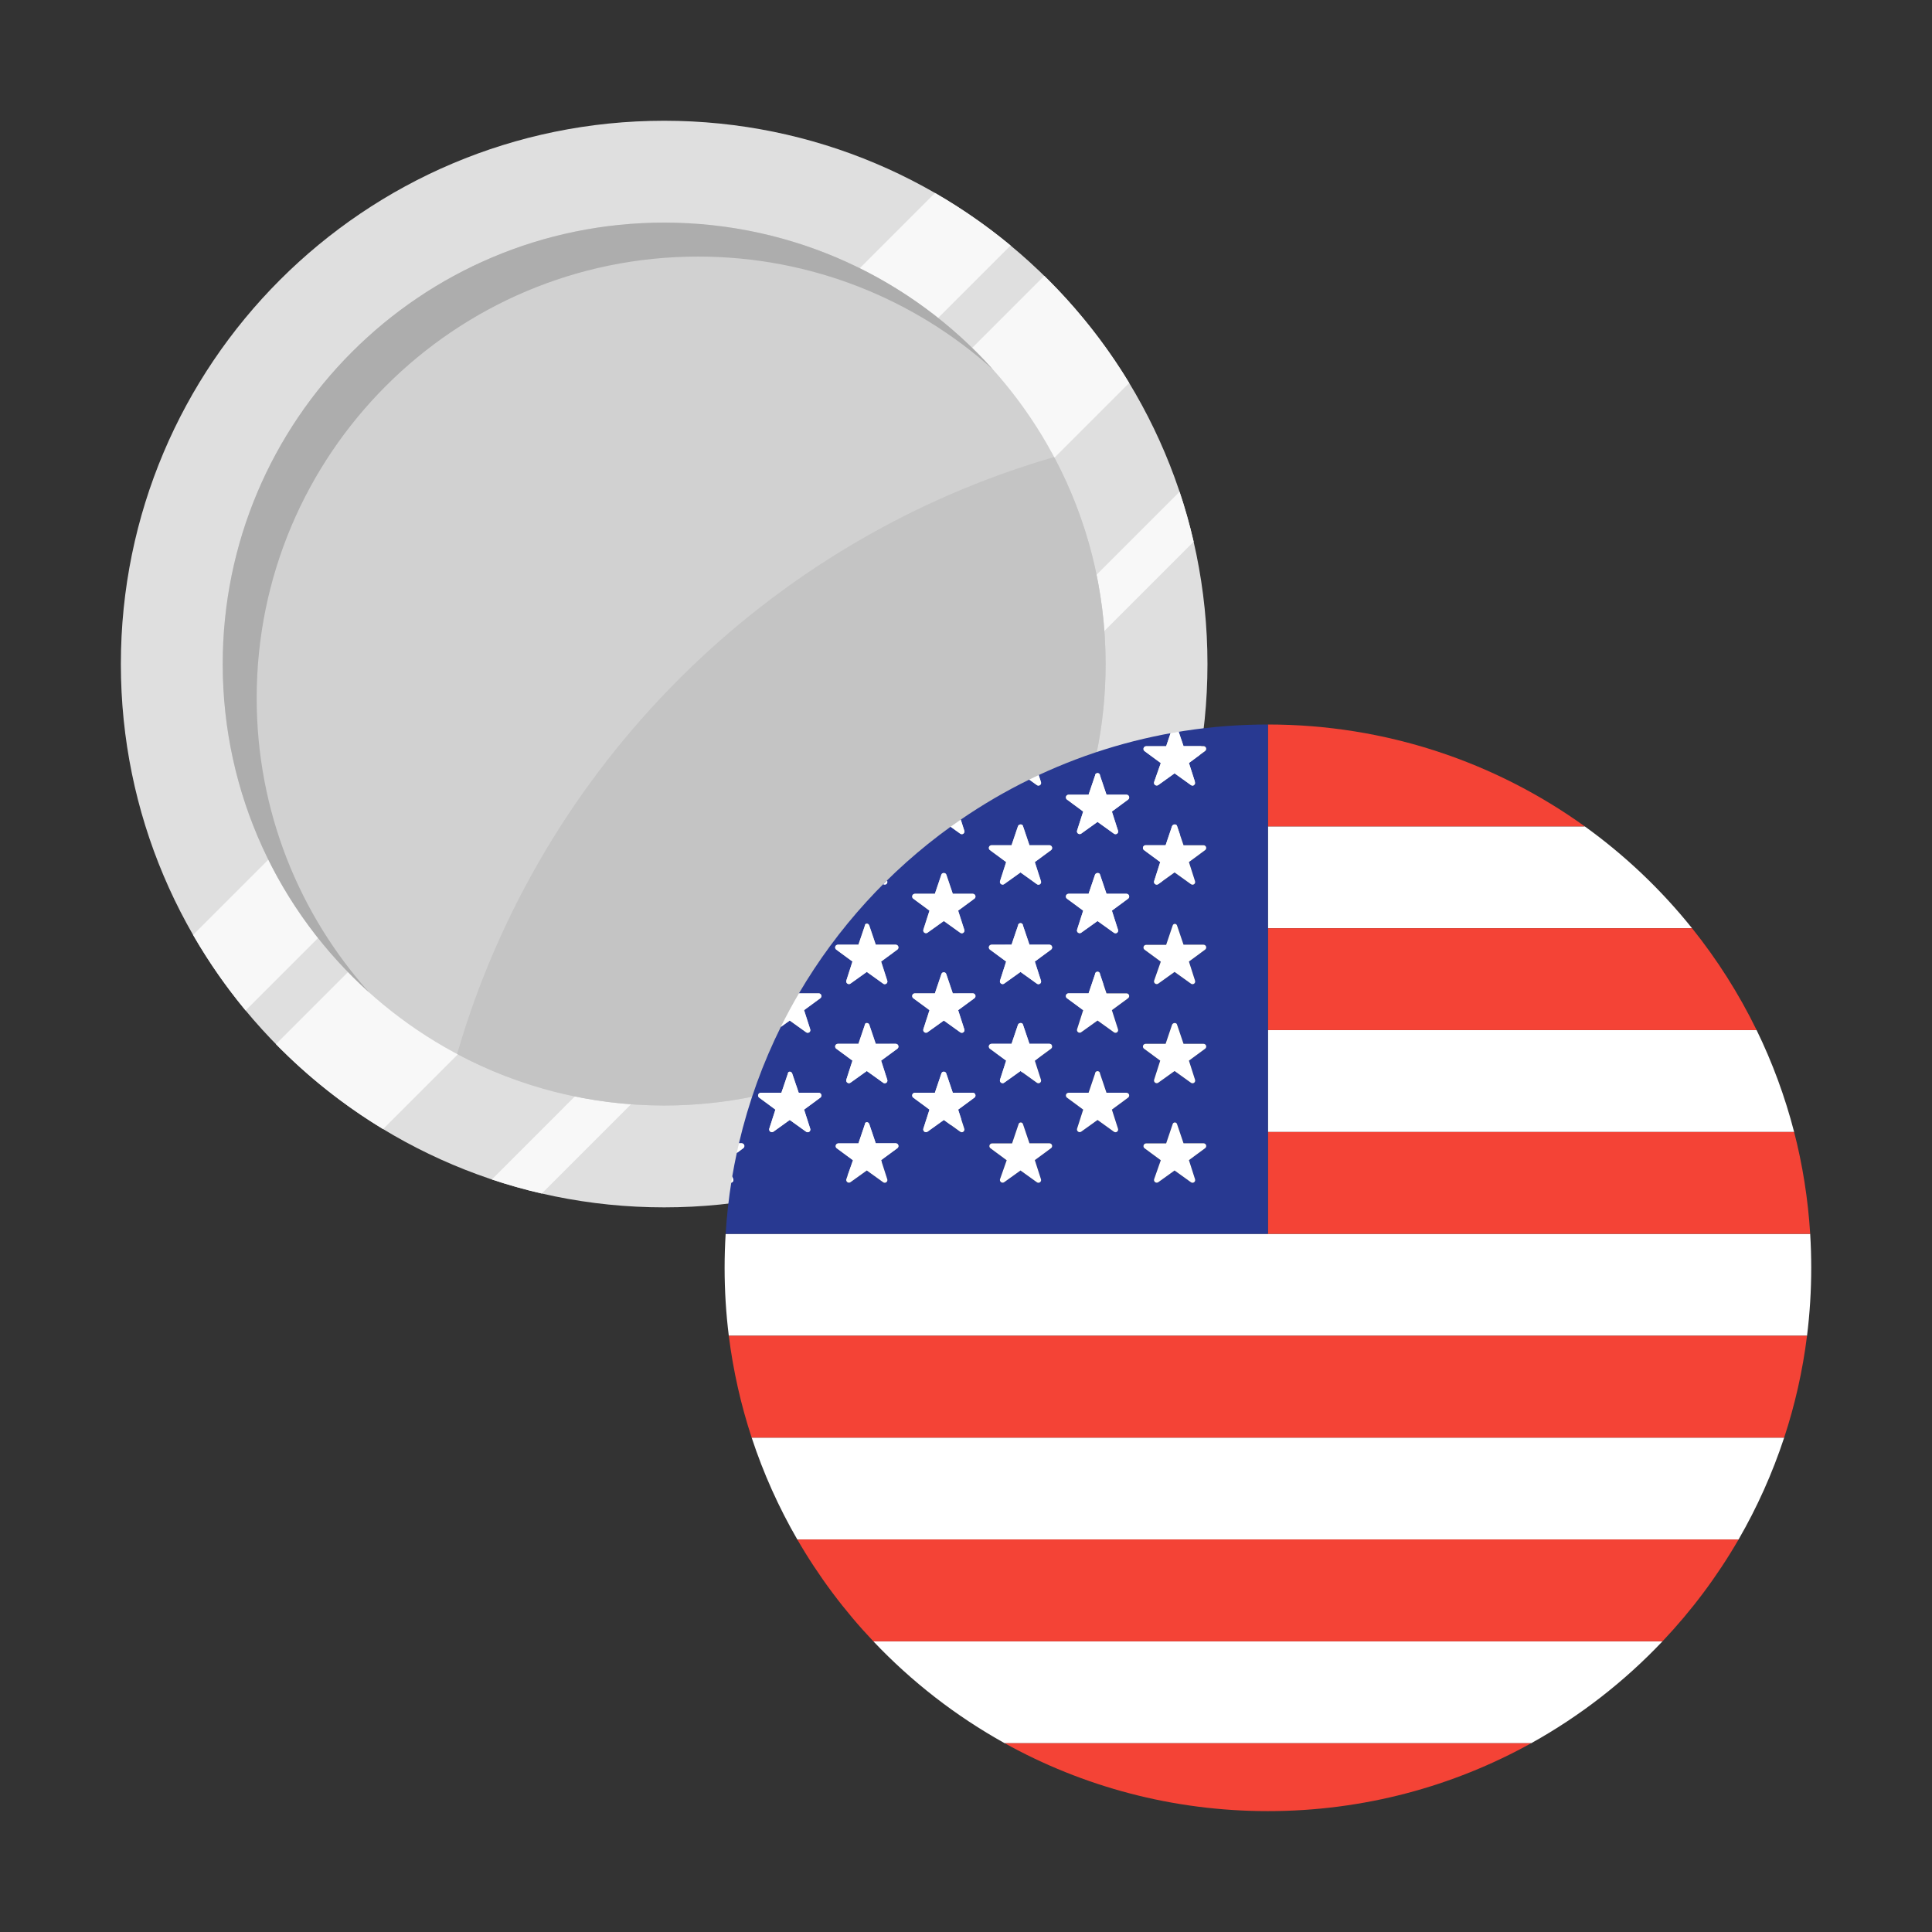<svg width="72" height="72" viewBox="0 0 72 72" fill="none" xmlns="http://www.w3.org/2000/svg">
<rect x="0" y="0" width="72" height="72" fill="#333333" stroke="none"/>
<g clip-path="url(#clip0_5899_14692)">
<path d="M44.999 24.748C44.999 35.93 35.934 44.995 24.752 44.995C13.569 44.995 4.504 35.93 4.504 24.748C4.504 13.565 13.569 4.5 24.752 4.5C35.934 4.5 44.999 13.565 44.999 24.748Z" fill="#DFDFDF"/>
<path d="M37.661 9.148C36.782 8.42 35.84 7.765 34.845 7.191L7.195 34.841C7.768 35.836 8.424 36.778 9.152 37.657L37.661 9.148Z" fill="#F8F8F8"/>
<path d="M14.276 42.078C12.814 41.193 11.473 40.127 10.283 38.912L38.916 10.279C40.131 11.469 41.196 12.81 42.082 14.272L14.276 42.078Z" fill="#F8F8F8"/>
<path d="M20.191 44.48C19.558 44.334 18.937 44.159 18.329 43.956L43.959 18.325C44.163 18.933 44.338 19.554 44.484 20.187L20.191 44.48Z" fill="#F8F8F8"/>
<path d="M41.203 24.748C41.203 33.834 33.837 41.199 24.752 41.199C15.666 41.199 8.3 33.834 8.3 24.748C8.3 15.662 15.666 8.296 24.752 8.296C33.837 8.296 41.203 15.662 41.203 24.748Z" fill="#D1D1D1"/>
<path d="M24.752 41.199C33.837 41.199 41.203 33.834 41.203 24.748C41.203 21.959 40.509 19.333 39.285 17.032C28.576 20.132 20.136 28.572 17.035 39.281C19.337 40.505 21.963 41.199 24.752 41.199Z" fill="#C4C4C4"/>
<path d="M37 13.765C34.088 11.152 30.238 9.562 26.017 9.562C16.931 9.562 9.566 16.927 9.566 26.013C9.566 30.234 11.155 34.084 13.769 36.996C10.412 33.984 8.3 29.613 8.3 24.748C8.3 15.662 15.666 8.296 24.752 8.296C29.616 8.296 33.988 10.408 37 13.765Z" fill="#ADADAD"/>
</g>
<path d="M27.043 45.982C27.017 46.401 27.004 46.823 27.004 47.248C27.004 48.105 27.057 48.95 27.16 49.779H67.343C67.446 48.95 67.499 48.105 67.499 47.248C67.499 46.823 67.486 46.401 67.46 45.982H27.043Z" fill="white"/>
<path d="M47.252 38.389V42.186H66.862C66.521 40.863 66.05 39.593 65.464 38.389H47.252Z" fill="white"/>
<path d="M47.252 34.593H63.058C61.904 33.153 60.558 31.875 59.058 30.796H47.252V34.593Z" fill="white"/>
<path d="M28.012 53.575C28.45 54.907 29.022 56.178 29.713 57.372H64.791C65.481 56.178 66.053 54.907 66.491 53.575H28.012Z" fill="white"/>
<path d="M32.548 61.168C33.97 62.67 35.62 63.953 37.442 64.965H57.062C58.883 63.953 60.533 62.67 61.955 61.168H32.548Z" fill="white"/>
<path d="M47.252 27L47.252 30.796H59.058C55.734 28.407 51.658 27 47.252 27Z" fill="#F44336"/>
<path d="M47.252 45.982H67.46C67.38 44.68 67.177 43.41 66.862 42.186H47.252L47.252 45.982Z" fill="#F44336"/>
<path d="M47.252 38.389H65.464C64.802 37.032 63.994 35.76 63.058 34.593H47.252V38.389Z" fill="#F44336"/>
<path d="M67.343 49.779C67.18 51.087 66.892 52.357 66.491 53.575H28.012C27.612 52.357 27.324 51.087 27.16 49.779H67.343Z" fill="#F44336"/>
<path d="M29.713 57.372C30.509 58.748 31.462 60.021 32.548 61.168H61.955C63.041 60.021 63.995 58.748 64.791 57.372H29.713Z" fill="#F44336"/>
<path d="M47.252 67.495C50.811 67.495 54.155 66.577 57.062 64.965H37.442C40.348 66.577 43.693 67.495 47.252 67.495Z" fill="#F44336"/>
<path fill-rule="evenodd" clip-rule="evenodd" d="M47.252 45.982H27.043C27.084 45.309 27.159 44.644 27.265 43.989C27.26 44.018 27.256 44.047 27.251 44.076C27.264 44.073 27.276 44.068 27.287 44.06C27.323 44.035 27.338 43.989 27.324 43.947L27.289 43.84C27.34 43.541 27.398 43.243 27.462 42.948C27.46 42.954 27.459 42.961 27.457 42.968L27.703 42.787C27.735 42.761 27.749 42.716 27.735 42.676C27.721 42.636 27.684 42.608 27.642 42.607H27.538C27.898 41.073 28.432 39.606 29.119 38.229C29.111 38.243 29.104 38.258 29.097 38.273L29.431 38.033L30.039 38.468C30.056 38.482 30.076 38.489 30.096 38.49C30.118 38.491 30.139 38.485 30.158 38.472C30.173 38.461 30.185 38.447 30.192 38.431C30.201 38.409 30.203 38.383 30.195 38.359L29.966 37.646L30.574 37.199C30.607 37.172 30.62 37.128 30.606 37.087C30.593 37.047 30.555 37.02 30.513 37.019H29.774C31.207 34.576 33.137 32.46 35.425 30.811L35.781 31.066C35.795 31.077 35.811 31.084 35.827 31.086C35.839 31.088 35.85 31.088 35.861 31.086C35.871 31.084 35.879 31.081 35.888 31.077L35.895 31.073L35.9 31.07C35.936 31.044 35.951 30.998 35.937 30.956L35.805 30.544C39.061 28.308 43.004 27 47.252 27V45.982ZM44.107 27.806L43.926 27.272C43.825 27.288 43.724 27.306 43.623 27.324L43.459 27.81H42.712C42.698 27.81 42.685 27.813 42.673 27.819L42.662 27.825L42.657 27.828C42.64 27.84 42.626 27.858 42.619 27.879C42.605 27.919 42.618 27.963 42.651 27.99L43.259 28.438L43.01 29.146C42.998 29.187 43.014 29.231 43.049 29.256C43.069 29.27 43.094 29.276 43.117 29.273C43.134 29.272 43.151 29.266 43.166 29.256L43.773 28.82L44.38 29.256C44.392 29.265 44.405 29.271 44.419 29.274C44.446 29.281 44.475 29.276 44.499 29.259C44.535 29.234 44.55 29.188 44.536 29.146L44.308 28.434L44.915 27.986C44.927 27.976 44.937 27.964 44.943 27.951L44.947 27.942C44.948 27.938 44.949 27.934 44.95 27.93C44.952 27.924 44.953 27.917 44.953 27.91C44.953 27.898 44.951 27.886 44.948 27.875C44.938 27.845 44.914 27.822 44.886 27.812C44.876 27.808 44.865 27.806 44.854 27.806H44.107ZM38.757 29.259C38.793 29.234 38.808 29.188 38.794 29.146L38.71 28.884C38.639 28.918 38.569 28.951 38.498 28.985L38.356 29.054L38.638 29.256C38.672 29.283 38.721 29.285 38.757 29.259ZM43.459 42.611L43.7 41.898C43.708 41.859 43.742 41.831 43.781 41.83C43.821 41.829 43.856 41.855 43.866 41.894L44.107 42.607H44.854C44.88 42.608 44.903 42.617 44.92 42.634C44.933 42.645 44.942 42.659 44.948 42.676C44.961 42.716 44.948 42.761 44.915 42.787L44.308 43.235L44.536 43.947C44.55 43.989 44.535 44.035 44.499 44.06C44.463 44.086 44.415 44.084 44.38 44.057L43.773 43.621L43.166 44.057C43.16 44.06 43.154 44.064 43.148 44.066L43.141 44.069L43.131 44.072C43.122 44.075 43.112 44.075 43.103 44.075C43.098 44.075 43.093 44.074 43.088 44.073C43.074 44.071 43.061 44.065 43.049 44.057C43.044 44.053 43.039 44.049 43.035 44.045C43.03 44.04 43.026 44.035 43.022 44.029L43.019 44.024L43.017 44.019L43.013 44.011C43.005 43.991 43.004 43.969 43.01 43.947L43.259 43.239L42.651 42.791C42.63 42.774 42.617 42.75 42.614 42.724C42.612 42.71 42.614 42.694 42.619 42.68C42.624 42.664 42.633 42.65 42.644 42.639C42.649 42.635 42.653 42.631 42.658 42.628L42.667 42.623L42.673 42.62L42.679 42.617L42.689 42.614C42.697 42.612 42.704 42.611 42.712 42.611H43.459ZM38.124 41.894C38.114 41.855 38.079 41.829 38.039 41.83C37.999 41.831 37.965 41.859 37.958 41.898L37.717 42.611H36.97C36.927 42.612 36.89 42.64 36.876 42.68C36.863 42.72 36.876 42.765 36.909 42.791L37.516 43.239L37.267 43.947C37.26 43.975 37.264 44.003 37.279 44.026L37.285 44.035L37.29 44.042C37.295 44.047 37.301 44.052 37.307 44.057C37.342 44.081 37.388 44.081 37.423 44.057L38.031 43.621L38.638 44.057C38.651 44.067 38.667 44.074 38.683 44.077L38.692 44.078L38.699 44.078C38.703 44.078 38.708 44.078 38.713 44.078C38.728 44.076 38.743 44.07 38.757 44.06C38.793 44.035 38.808 43.989 38.794 43.947L38.565 43.235L39.173 42.787C39.177 42.784 39.181 42.78 39.184 42.776C39.187 42.773 39.19 42.77 39.193 42.766L39.198 42.757C39.2 42.753 39.202 42.749 39.204 42.745C39.206 42.738 39.208 42.732 39.209 42.725C39.21 42.718 39.211 42.711 39.211 42.704L39.21 42.695L39.208 42.686L39.205 42.676C39.192 42.636 39.154 42.608 39.112 42.607H38.365L38.124 41.894ZM32.396 41.894L32.637 42.607H33.384C33.426 42.608 33.464 42.636 33.477 42.676C33.484 42.695 33.484 42.715 33.479 42.734C33.474 42.754 33.462 42.773 33.445 42.787L32.837 43.235L33.066 43.947C33.068 43.953 33.069 43.958 33.07 43.963L33.071 43.972L33.071 43.983C33.071 43.993 33.069 44.003 33.066 44.012C33.059 44.031 33.046 44.048 33.029 44.06C32.993 44.086 32.944 44.084 32.91 44.057L32.303 43.621L31.695 44.057C31.66 44.081 31.614 44.081 31.579 44.057C31.556 44.041 31.542 44.017 31.537 43.992C31.536 43.985 31.536 43.979 31.536 43.973C31.536 43.968 31.536 43.962 31.537 43.957L31.539 43.947L31.788 43.239L31.181 42.791C31.167 42.78 31.157 42.766 31.151 42.751C31.146 42.74 31.143 42.728 31.143 42.716C31.143 42.704 31.144 42.692 31.148 42.68C31.157 42.655 31.174 42.635 31.195 42.623C31.209 42.616 31.225 42.611 31.242 42.611H31.991L32.232 41.898C32.234 41.797 32.367 41.797 32.396 41.894ZM40.995 40.011C40.995 39.978 40.977 39.947 40.949 39.931C40.933 39.922 40.916 39.918 40.9 39.918C40.884 39.919 40.869 39.923 40.855 39.931C40.843 39.938 40.833 39.947 40.825 39.958C40.822 39.963 40.819 39.968 40.816 39.974C40.811 39.986 40.809 39.998 40.809 40.011L40.568 40.724H39.821C39.778 40.725 39.741 40.752 39.727 40.793C39.714 40.833 39.727 40.877 39.76 40.904L40.367 41.352L40.139 42.064C40.133 42.084 40.134 42.104 40.14 42.122C40.147 42.143 40.16 42.161 40.178 42.174C40.213 42.198 40.26 42.198 40.294 42.174L40.902 41.738L41.509 42.174C41.544 42.201 41.592 42.203 41.628 42.177C41.664 42.152 41.679 42.106 41.665 42.064L41.437 41.352L42.044 40.904C42.077 40.877 42.09 40.833 42.077 40.793C42.07 40.774 42.059 40.758 42.044 40.746C42.027 40.733 42.006 40.724 41.983 40.724H41.236L40.995 40.011ZM35.267 40.011L35.508 40.724H36.255C36.297 40.725 36.335 40.752 36.348 40.793C36.362 40.833 36.349 40.877 36.316 40.904L35.708 41.352L35.937 42.064C35.951 42.106 35.936 42.152 35.9 42.177C35.883 42.189 35.863 42.195 35.843 42.195C35.833 42.195 35.822 42.194 35.812 42.19C35.801 42.187 35.791 42.181 35.781 42.174L35.174 41.738L34.566 42.174C34.532 42.198 34.485 42.198 34.45 42.174C34.415 42.149 34.399 42.105 34.41 42.064L34.639 41.352L34.032 40.904C33.999 40.877 33.986 40.833 33.999 40.793C34.013 40.752 34.05 40.725 34.093 40.724H34.84L35.081 40.011C35.105 39.914 35.239 39.914 35.267 40.011ZM29.766 40.724L29.525 40.011C29.496 39.914 29.363 39.914 29.361 40.011L29.12 40.724H28.35C28.343 40.724 28.335 40.725 28.328 40.727C28.318 40.73 28.308 40.734 28.3 40.739C28.28 40.751 28.265 40.77 28.257 40.793C28.243 40.833 28.256 40.877 28.29 40.904L28.897 41.352L28.668 42.064C28.657 42.105 28.673 42.149 28.708 42.174C28.723 42.185 28.741 42.191 28.759 42.192C28.782 42.193 28.805 42.187 28.824 42.174L29.431 41.738L30.039 42.174C30.073 42.201 30.122 42.203 30.158 42.177C30.194 42.152 30.209 42.106 30.195 42.064L29.966 41.352L30.574 40.904C30.607 40.877 30.62 40.833 30.606 40.793C30.593 40.752 30.555 40.725 30.513 40.724H29.766ZM43.866 38.187L44.107 38.9H44.854C44.897 38.901 44.934 38.928 44.948 38.968C44.953 38.985 44.954 39.002 44.951 39.018C44.947 39.042 44.935 39.064 44.915 39.08L44.308 39.527L44.536 40.24C44.544 40.261 44.543 40.283 44.536 40.303C44.535 40.309 44.532 40.315 44.529 40.321C44.526 40.326 44.522 40.331 44.518 40.336C44.513 40.342 44.507 40.348 44.499 40.353C44.463 40.378 44.415 40.377 44.38 40.349L43.773 39.914L43.166 40.349C43.147 40.362 43.125 40.368 43.103 40.368C43.084 40.367 43.065 40.361 43.049 40.349C43.014 40.325 42.998 40.281 43.01 40.24L43.238 39.527L42.631 39.08C42.598 39.053 42.585 39.009 42.598 38.968C42.606 38.945 42.623 38.925 42.643 38.913C42.658 38.905 42.674 38.9 42.692 38.9H43.439L43.68 38.187C43.716 38.104 43.85 38.104 43.866 38.187ZM38.365 38.9L38.124 38.187C38.108 38.104 37.974 38.104 37.938 38.187L37.697 38.9H36.95C36.907 38.901 36.87 38.928 36.856 38.968C36.843 39.009 36.856 39.053 36.889 39.08L37.496 39.527L37.267 40.24C37.256 40.281 37.272 40.325 37.307 40.349C37.342 40.374 37.388 40.374 37.423 40.349L38.031 39.914L38.638 40.349C38.672 40.377 38.721 40.378 38.757 40.353C38.778 40.339 38.791 40.317 38.797 40.294C38.799 40.284 38.8 40.273 38.799 40.263C38.798 40.255 38.797 40.248 38.794 40.24L38.565 39.527L39.173 39.08C39.206 39.053 39.219 39.009 39.205 38.968C39.198 38.946 39.182 38.927 39.163 38.915C39.148 38.905 39.13 38.9 39.112 38.9H38.365ZM32.396 38.187L32.637 38.9H33.384C33.426 38.901 33.464 38.928 33.477 38.968C33.491 39.009 33.478 39.053 33.445 39.08L32.837 39.527L33.066 40.24C33.08 40.282 33.065 40.328 33.029 40.353C32.993 40.378 32.944 40.377 32.91 40.349L32.303 39.914L31.695 40.349C31.66 40.374 31.614 40.374 31.579 40.349C31.544 40.325 31.528 40.281 31.539 40.24L31.768 39.527L31.161 39.08C31.128 39.053 31.115 39.009 31.128 38.968C31.142 38.928 31.179 38.901 31.221 38.9H31.991L32.232 38.187C32.234 38.104 32.367 38.104 32.396 38.187ZM40.995 36.306C40.995 36.254 40.953 36.213 40.902 36.213C40.884 36.213 40.867 36.218 40.852 36.227L40.85 36.229L40.842 36.234L40.836 36.239L40.83 36.246C40.825 36.252 40.822 36.258 40.818 36.264C40.816 36.27 40.814 36.275 40.812 36.281C40.811 36.285 40.81 36.29 40.809 36.295L40.809 36.306L40.568 37.019H39.821C39.778 37.02 39.741 37.047 39.727 37.087C39.714 37.128 39.727 37.172 39.76 37.199L40.367 37.646L40.139 38.359C40.133 38.38 40.134 38.402 40.142 38.421C40.146 38.433 40.153 38.444 40.161 38.453L40.169 38.461C40.172 38.464 40.175 38.466 40.178 38.468C40.197 38.482 40.221 38.488 40.243 38.486C40.261 38.485 40.279 38.479 40.294 38.468L40.902 38.033L41.509 38.468C41.519 38.476 41.531 38.482 41.543 38.486C41.551 38.488 41.559 38.49 41.568 38.49C41.589 38.491 41.61 38.485 41.628 38.472C41.651 38.456 41.666 38.431 41.669 38.405C41.672 38.39 41.67 38.374 41.665 38.359L41.437 37.646L42.044 37.199C42.06 37.186 42.072 37.168 42.078 37.149C42.083 37.129 42.083 37.108 42.077 37.087C42.07 37.067 42.057 37.05 42.04 37.038C42.024 37.026 42.004 37.019 41.983 37.019H41.236L40.995 36.306ZM35.267 36.306L35.508 37.019H36.255C36.297 37.02 36.335 37.047 36.348 37.087C36.362 37.128 36.349 37.172 36.316 37.199L35.708 37.646L35.937 38.359C35.939 38.365 35.94 38.371 35.941 38.377C35.942 38.384 35.943 38.392 35.942 38.399C35.941 38.409 35.939 38.418 35.935 38.427C35.933 38.434 35.929 38.441 35.924 38.448C35.918 38.457 35.91 38.465 35.9 38.472C35.864 38.497 35.816 38.496 35.781 38.468L35.174 38.033L34.566 38.468C34.532 38.493 34.485 38.493 34.45 38.468C34.441 38.462 34.432 38.453 34.426 38.444C34.418 38.433 34.412 38.421 34.409 38.408L34.408 38.397L34.407 38.385C34.407 38.381 34.407 38.377 34.408 38.372C34.408 38.368 34.409 38.363 34.41 38.359L34.639 37.646L34.032 37.199C33.999 37.172 33.986 37.128 33.999 37.087C34.013 37.047 34.05 37.02 34.093 37.019H34.84L35.081 36.306C35.105 36.209 35.239 36.209 35.267 36.306ZM44.107 35.206L43.866 34.494C43.856 34.455 43.821 34.428 43.781 34.429C43.77 34.429 43.758 34.432 43.748 34.437C43.724 34.448 43.705 34.47 43.7 34.498L43.459 35.211H42.712C42.684 35.211 42.658 35.223 42.64 35.243C42.631 35.253 42.623 35.266 42.619 35.279C42.613 35.295 42.612 35.311 42.614 35.326C42.618 35.351 42.631 35.374 42.651 35.391L43.259 35.838L43.01 36.547C42.998 36.588 43.014 36.632 43.049 36.656C43.084 36.681 43.131 36.681 43.166 36.656L43.773 36.221L44.38 36.656C44.415 36.684 44.463 36.685 44.499 36.66C44.535 36.635 44.55 36.589 44.536 36.547L44.308 35.834L44.915 35.387C44.948 35.36 44.961 35.316 44.948 35.275C44.934 35.235 44.897 35.208 44.854 35.206H44.107ZM38.031 34.401C38.055 34.401 38.077 34.41 38.094 34.425C38.112 34.442 38.124 34.467 38.124 34.494L38.365 35.206H39.112C39.154 35.208 39.192 35.235 39.205 35.275C39.219 35.316 39.206 35.36 39.173 35.387L38.565 35.834L38.794 36.547C38.801 36.567 38.801 36.587 38.795 36.606C38.792 36.617 38.787 36.627 38.781 36.636L38.776 36.643L38.771 36.648C38.767 36.653 38.762 36.656 38.757 36.66C38.721 36.685 38.672 36.684 38.638 36.656L38.031 36.221L37.423 36.656C37.388 36.681 37.342 36.681 37.307 36.656C37.272 36.632 37.256 36.588 37.267 36.547L37.496 35.834L36.889 35.387C36.856 35.36 36.843 35.316 36.856 35.275C36.87 35.235 36.907 35.208 36.95 35.206H37.697L37.938 34.494C37.938 34.442 37.979 34.401 38.031 34.401ZM32.637 35.206L32.396 34.494C32.367 34.397 32.234 34.397 32.232 34.494L31.991 35.206H31.221C31.179 35.208 31.142 35.235 31.128 35.275C31.115 35.316 31.128 35.36 31.161 35.387L31.768 35.834L31.539 36.547C31.528 36.588 31.544 36.632 31.579 36.656C31.614 36.681 31.66 36.681 31.695 36.656L32.303 36.221L32.91 36.656C32.944 36.684 32.993 36.685 33.029 36.66C33.053 36.643 33.068 36.616 33.071 36.588C33.072 36.574 33.071 36.56 33.066 36.547L32.837 35.834L33.445 35.387C33.478 35.36 33.491 35.316 33.477 35.275C33.464 35.235 33.426 35.208 33.384 35.206H32.637ZM35.267 32.596L35.508 33.309H36.255C36.279 33.31 36.302 33.319 36.319 33.334C36.332 33.346 36.343 33.361 36.348 33.378C36.362 33.418 36.349 33.463 36.316 33.489L35.708 33.937L35.937 34.65C35.951 34.691 35.936 34.737 35.9 34.763C35.876 34.78 35.846 34.785 35.819 34.778C35.805 34.774 35.792 34.768 35.781 34.759L35.174 34.324L34.566 34.759C34.547 34.773 34.523 34.779 34.501 34.777C34.483 34.776 34.465 34.77 34.45 34.759C34.415 34.734 34.399 34.691 34.41 34.65L34.639 33.937L34.032 33.489C33.999 33.463 33.986 33.418 33.999 33.378C34.013 33.338 34.05 33.31 34.093 33.309H34.84L35.081 32.596C35.105 32.514 35.239 32.514 35.267 32.596ZM41.236 33.309L40.995 32.596C40.979 32.514 40.845 32.514 40.809 32.596L40.568 33.309H39.821C39.778 33.31 39.741 33.338 39.727 33.378C39.714 33.418 39.727 33.463 39.76 33.489L40.367 33.937L40.139 34.65C40.127 34.691 40.143 34.734 40.178 34.759C40.213 34.783 40.26 34.783 40.294 34.759L40.902 34.324L41.509 34.759C41.544 34.786 41.592 34.788 41.628 34.763C41.664 34.737 41.679 34.691 41.665 34.65L41.437 33.937L42.044 33.489C42.077 33.463 42.09 33.418 42.077 33.378C42.063 33.338 42.026 33.31 41.983 33.309H41.236ZM38.124 30.786L38.365 31.499H39.112C39.119 31.499 39.127 31.5 39.134 31.502C39.144 31.505 39.153 31.509 39.162 31.514C39.182 31.526 39.198 31.545 39.205 31.568C39.219 31.608 39.206 31.653 39.173 31.679L38.565 32.127L38.794 32.84C38.808 32.881 38.793 32.927 38.757 32.953C38.721 32.978 38.672 32.976 38.638 32.949L38.031 32.514L37.423 32.949C37.388 32.973 37.342 32.973 37.307 32.949C37.279 32.929 37.263 32.897 37.264 32.864C37.264 32.86 37.264 32.855 37.265 32.85L37.267 32.84L37.496 32.127L36.889 31.679C36.856 31.653 36.843 31.608 36.856 31.568C36.87 31.528 36.907 31.5 36.95 31.499H37.697L37.938 30.786C37.974 30.703 38.108 30.703 38.124 30.786ZM44.107 31.499L43.866 30.786C43.85 30.703 43.716 30.703 43.68 30.786L43.439 31.499H42.692C42.675 31.5 42.658 31.504 42.644 31.512C42.623 31.524 42.606 31.544 42.598 31.568C42.585 31.608 42.598 31.653 42.631 31.679L43.238 32.127L43.01 32.84C43.008 32.845 43.007 32.851 43.006 32.856C43.006 32.862 43.006 32.867 43.006 32.872C43.007 32.881 43.008 32.889 43.011 32.897C43.014 32.908 43.02 32.918 43.026 32.927C43.033 32.935 43.04 32.943 43.049 32.949C43.084 32.973 43.131 32.973 43.166 32.949L43.773 32.514L44.38 32.949C44.415 32.976 44.463 32.978 44.499 32.953C44.535 32.927 44.55 32.881 44.536 32.84L44.308 32.127L44.915 31.679C44.932 31.666 44.944 31.647 44.949 31.627C44.954 31.608 44.954 31.587 44.948 31.568C44.934 31.528 44.897 31.5 44.854 31.499H44.107ZM40.979 28.851C40.983 28.858 40.987 28.866 40.99 28.874C40.991 28.878 40.992 28.882 40.993 28.886C40.995 28.891 40.995 28.897 40.995 28.903L41.236 29.616H41.983C41.992 29.616 42.001 29.618 42.009 29.62C42.017 29.622 42.024 29.626 42.032 29.63C42.052 29.642 42.068 29.661 42.077 29.685C42.09 29.725 42.077 29.77 42.044 29.796L41.437 30.244L41.665 30.956C41.675 30.985 41.671 31.015 41.656 31.039C41.654 31.044 41.65 31.048 41.647 31.052C41.642 31.059 41.635 31.064 41.628 31.07C41.592 31.095 41.544 31.093 41.509 31.066L40.902 30.63L40.294 31.066C40.279 31.077 40.261 31.083 40.243 31.084C40.22 31.085 40.197 31.079 40.178 31.066C40.143 31.041 40.127 30.998 40.139 30.956L40.367 30.244L39.76 29.796C39.727 29.77 39.714 29.725 39.727 29.685C39.741 29.645 39.778 29.617 39.821 29.616H40.568L40.809 28.903C40.809 28.87 40.826 28.839 40.855 28.823C40.873 28.812 40.895 28.808 40.915 28.811C40.926 28.813 40.938 28.817 40.949 28.823C40.956 28.827 40.962 28.832 40.968 28.838C40.972 28.842 40.975 28.846 40.979 28.851Z" fill="#283991"/>
<path d="M33.056 32.809L32.958 32.907L32.913 32.951C32.948 32.976 32.994 32.977 33.029 32.953C33.051 32.937 33.066 32.913 33.07 32.887C33.073 32.872 33.071 32.855 33.066 32.84L33.056 32.809Z" fill="#283991"/>
<path d="M43.623 27.324C43.724 27.306 43.825 27.288 43.926 27.272L44.107 27.806H44.854C44.897 27.807 44.934 27.834 44.948 27.875C44.961 27.915 44.948 27.959 44.915 27.986L44.308 28.434L44.536 29.146C44.55 29.188 44.535 29.234 44.499 29.259C44.463 29.285 44.415 29.283 44.38 29.256L43.773 28.82L43.166 29.256C43.131 29.28 43.084 29.28 43.049 29.256C43.014 29.231 42.998 29.187 43.01 29.146L43.259 28.438L42.651 27.99C42.618 27.963 42.605 27.919 42.619 27.879C42.632 27.838 42.669 27.811 42.712 27.81H43.459L43.623 27.324Z" fill="white"/>
<path d="M38.356 29.054C38.474 28.996 38.592 28.94 38.71 28.884L38.794 29.146C38.808 29.188 38.793 29.234 38.757 29.259C38.721 29.285 38.672 29.283 38.638 29.256L38.356 29.054Z" fill="white"/>
<path d="M35.425 30.811C35.551 30.72 35.677 30.631 35.805 30.544L35.937 30.956C35.951 30.998 35.936 31.044 35.9 31.07C35.864 31.095 35.816 31.093 35.781 31.066L35.425 30.811Z" fill="white"/>
<path d="M32.913 32.951C32.961 32.904 33.008 32.856 33.056 32.809L33.066 32.84C33.08 32.881 33.065 32.927 33.029 32.953C32.994 32.977 32.948 32.976 32.913 32.951Z" fill="white"/>
<path d="M29.097 38.273C29.308 37.846 29.534 37.428 29.774 37.019H30.513C30.555 37.02 30.593 37.047 30.606 37.087C30.62 37.128 30.607 37.172 30.574 37.199L29.966 37.646L30.195 38.359C30.209 38.401 30.194 38.447 30.158 38.472C30.122 38.497 30.073 38.496 30.039 38.468L29.431 38.033L29.097 38.273Z" fill="white"/>
<path d="M27.251 44.076C27.264 44.073 27.276 44.068 27.287 44.06C27.323 44.035 27.338 43.989 27.324 43.947L27.289 43.84C27.276 43.919 27.263 43.997 27.251 44.076Z" fill="white"/>
<path d="M27.457 42.968C27.483 42.847 27.51 42.727 27.538 42.607H27.642C27.684 42.608 27.721 42.636 27.735 42.676C27.749 42.716 27.735 42.761 27.703 42.787L27.457 42.968Z" fill="white"/>
<path d="M43.866 41.894C43.856 41.855 43.821 41.829 43.781 41.83C43.742 41.831 43.708 41.859 43.7 41.898L43.459 42.611H42.712C42.669 42.612 42.632 42.64 42.619 42.68C42.605 42.72 42.618 42.765 42.651 42.791L43.259 43.239L43.01 43.947C42.998 43.989 43.014 44.032 43.049 44.057C43.084 44.081 43.131 44.081 43.166 44.057L43.773 43.621L44.38 44.057C44.415 44.084 44.463 44.086 44.499 44.06C44.535 44.035 44.55 43.989 44.536 43.947L44.308 43.235L44.915 42.787C44.948 42.761 44.961 42.716 44.948 42.676C44.934 42.636 44.897 42.608 44.854 42.607H44.107L43.866 41.894Z" fill="white"/>
<path d="M38.124 41.894C38.114 41.855 38.079 41.829 38.039 41.83C37.999 41.831 37.965 41.859 37.958 41.898L37.717 42.611H36.97C36.927 42.612 36.89 42.64 36.876 42.68C36.863 42.72 36.876 42.765 36.909 42.791L37.516 43.239L37.267 43.947C37.256 43.989 37.272 44.032 37.307 44.057C37.342 44.081 37.388 44.081 37.423 44.057L38.031 43.621L38.638 44.057C38.672 44.084 38.721 44.086 38.757 44.06C38.793 44.035 38.808 43.989 38.794 43.947L38.565 43.235L39.173 42.787C39.206 42.761 39.219 42.716 39.205 42.676C39.192 42.636 39.154 42.608 39.112 42.607H38.365L38.124 41.894Z" fill="white"/>
<path d="M32.637 42.607L32.396 41.894C32.367 41.797 32.234 41.797 32.232 41.898L31.991 42.611H31.242C31.199 42.612 31.162 42.64 31.148 42.68C31.135 42.72 31.148 42.765 31.181 42.791L31.788 43.239L31.539 43.947C31.528 43.989 31.544 44.032 31.579 44.057C31.614 44.081 31.66 44.081 31.695 44.057L32.303 43.621L32.91 44.057C32.944 44.084 32.993 44.086 33.029 44.06C33.065 44.035 33.08 43.989 33.066 43.947L32.837 43.235L33.445 42.787C33.478 42.761 33.491 42.716 33.477 42.676C33.464 42.636 33.426 42.608 33.384 42.607H32.637Z" fill="white"/>
<path d="M40.995 40.011C40.995 39.978 40.977 39.947 40.949 39.931C40.92 39.914 40.884 39.914 40.855 39.931C40.827 39.947 40.809 39.978 40.809 40.011L40.568 40.724H39.821C39.778 40.725 39.741 40.752 39.727 40.793C39.714 40.833 39.727 40.877 39.76 40.904L40.367 41.352L40.139 42.064C40.127 42.105 40.143 42.149 40.178 42.174C40.213 42.198 40.26 42.198 40.294 42.174L40.902 41.738L41.509 42.174C41.544 42.201 41.592 42.203 41.628 42.177C41.664 42.152 41.679 42.106 41.665 42.064L41.437 41.352L42.044 40.904C42.077 40.877 42.09 40.833 42.077 40.793C42.063 40.752 42.026 40.725 41.983 40.724H41.236L40.995 40.011Z" fill="white"/>
<path d="M35.508 40.724L35.267 40.011C35.239 39.914 35.105 39.914 35.081 40.011L34.84 40.724H34.093C34.05 40.725 34.013 40.752 33.999 40.793C33.986 40.833 33.999 40.877 34.032 40.904L34.639 41.352L34.41 42.064C34.399 42.105 34.415 42.149 34.45 42.174C34.485 42.198 34.532 42.198 34.566 42.174L35.174 41.738L35.781 42.174C35.816 42.201 35.864 42.203 35.9 42.177C35.936 42.152 35.951 42.106 35.937 42.064L35.708 41.352L36.316 40.904C36.349 40.877 36.362 40.833 36.348 40.793C36.335 40.752 36.297 40.725 36.255 40.724H35.508Z" fill="white"/>
<path d="M29.766 40.724L29.525 40.011C29.496 39.914 29.363 39.914 29.361 40.011L29.12 40.724H28.35C28.308 40.725 28.27 40.752 28.257 40.793C28.243 40.833 28.256 40.877 28.29 40.904L28.897 41.352L28.668 42.064C28.657 42.105 28.673 42.149 28.708 42.174C28.743 42.198 28.789 42.198 28.824 42.174L29.431 41.738L30.039 42.174C30.073 42.201 30.122 42.203 30.158 42.177C30.194 42.152 30.209 42.106 30.195 42.064L29.966 41.352L30.574 40.904C30.607 40.877 30.62 40.833 30.606 40.793C30.593 40.752 30.555 40.725 30.513 40.724H29.766Z" fill="white"/>
<path d="M44.107 38.9L43.866 38.187C43.85 38.104 43.716 38.104 43.68 38.187L43.439 38.9H42.692C42.649 38.901 42.612 38.928 42.598 38.968C42.585 39.009 42.598 39.053 42.631 39.08L43.238 39.527L43.01 40.24C42.998 40.281 43.014 40.325 43.049 40.349C43.084 40.374 43.131 40.374 43.166 40.349L43.773 39.914L44.38 40.349C44.415 40.377 44.463 40.378 44.499 40.353C44.535 40.328 44.55 40.282 44.536 40.24L44.308 39.527L44.915 39.08C44.948 39.053 44.961 39.009 44.948 38.968C44.934 38.928 44.897 38.901 44.854 38.9H44.107Z" fill="white"/>
<path d="M38.365 38.9L38.124 38.187C38.108 38.104 37.974 38.104 37.938 38.187L37.697 38.9H36.95C36.907 38.901 36.87 38.928 36.856 38.968C36.843 39.009 36.856 39.053 36.889 39.08L37.496 39.527L37.267 40.24C37.256 40.281 37.272 40.325 37.307 40.349C37.342 40.374 37.388 40.374 37.423 40.349L38.031 39.914L38.638 40.349C38.672 40.377 38.721 40.378 38.757 40.353C38.793 40.328 38.808 40.282 38.794 40.24L38.565 39.527L39.173 39.08C39.206 39.053 39.219 39.009 39.205 38.968C39.192 38.928 39.154 38.901 39.112 38.9H38.365Z" fill="white"/>
<path d="M32.637 38.9L32.396 38.187C32.367 38.104 32.234 38.104 32.232 38.187L31.991 38.9H31.221C31.179 38.901 31.142 38.928 31.128 38.968C31.115 39.009 31.128 39.053 31.161 39.08L31.768 39.527L31.539 40.24C31.528 40.281 31.544 40.325 31.579 40.349C31.614 40.374 31.66 40.374 31.695 40.349L32.303 39.914L32.91 40.349C32.944 40.377 32.993 40.378 33.029 40.353C33.065 40.328 33.08 40.282 33.066 40.24L32.837 39.527L33.445 39.08C33.478 39.053 33.491 39.009 33.477 38.968C33.464 38.928 33.426 38.901 33.384 38.9H32.637Z" fill="white"/>
<path d="M40.995 36.306C40.995 36.254 40.953 36.213 40.902 36.213C40.85 36.213 40.809 36.254 40.809 36.306L40.568 37.019H39.821C39.778 37.02 39.741 37.047 39.727 37.087C39.714 37.128 39.727 37.172 39.76 37.199L40.367 37.646L40.139 38.359C40.127 38.4 40.143 38.444 40.178 38.468C40.213 38.493 40.26 38.493 40.294 38.468L40.902 38.033L41.509 38.468C41.544 38.496 41.592 38.497 41.628 38.472C41.664 38.447 41.679 38.401 41.665 38.359L41.437 37.646L42.044 37.199C42.077 37.172 42.09 37.128 42.077 37.087C42.063 37.047 42.026 37.02 41.983 37.019H41.236L40.995 36.306Z" fill="white"/>
<path d="M35.508 37.019L35.267 36.306C35.239 36.209 35.105 36.209 35.081 36.306L34.84 37.019H34.093C34.05 37.02 34.013 37.047 33.999 37.087C33.986 37.128 33.999 37.172 34.032 37.199L34.639 37.646L34.41 38.359C34.399 38.4 34.415 38.444 34.45 38.468C34.485 38.493 34.532 38.493 34.566 38.468L35.174 38.033L35.781 38.468C35.816 38.496 35.864 38.497 35.9 38.472C35.936 38.447 35.951 38.401 35.937 38.359L35.708 37.646L36.316 37.199C36.349 37.172 36.362 37.128 36.348 37.087C36.335 37.047 36.297 37.02 36.255 37.019H35.508Z" fill="white"/>
<path d="M43.866 34.494C43.856 34.455 43.821 34.428 43.781 34.429C43.742 34.43 43.708 34.459 43.7 34.498L43.459 35.211H42.712C42.669 35.212 42.632 35.239 42.619 35.279C42.605 35.32 42.618 35.364 42.651 35.391L43.259 35.838L43.01 36.547C42.998 36.588 43.014 36.632 43.049 36.656C43.084 36.681 43.131 36.681 43.166 36.656L43.773 36.221L44.38 36.656C44.415 36.684 44.463 36.685 44.499 36.66C44.535 36.635 44.55 36.589 44.536 36.547L44.308 35.834L44.915 35.387C44.948 35.36 44.961 35.316 44.948 35.275C44.934 35.235 44.897 35.208 44.854 35.206H44.107L43.866 34.494Z" fill="white"/>
<path d="M38.124 34.494C38.124 34.442 38.082 34.401 38.031 34.401C37.979 34.401 37.938 34.442 37.938 34.494L37.697 35.206H36.95C36.907 35.208 36.87 35.235 36.856 35.275C36.843 35.316 36.856 35.36 36.889 35.387L37.496 35.834L37.267 36.547C37.256 36.588 37.272 36.632 37.307 36.656C37.342 36.681 37.388 36.681 37.423 36.656L38.031 36.221L38.638 36.656C38.672 36.684 38.721 36.685 38.757 36.66C38.793 36.635 38.808 36.589 38.794 36.547L38.565 35.834L39.173 35.387C39.206 35.36 39.219 35.316 39.205 35.275C39.192 35.235 39.154 35.208 39.112 35.206H38.365L38.124 34.494Z" fill="white"/>
<path d="M32.637 35.206L32.396 34.494C32.367 34.397 32.234 34.397 32.232 34.494L31.991 35.206H31.221C31.179 35.208 31.142 35.235 31.128 35.275C31.115 35.316 31.128 35.36 31.161 35.387L31.768 35.834L31.539 36.547C31.528 36.588 31.544 36.632 31.579 36.656C31.614 36.681 31.66 36.681 31.695 36.656L32.303 36.221L32.91 36.656C32.944 36.684 32.993 36.685 33.029 36.66C33.065 36.635 33.08 36.589 33.066 36.547L32.837 35.834L33.445 35.387C33.478 35.36 33.491 35.316 33.477 35.275C33.464 35.235 33.426 35.208 33.384 35.206H32.637Z" fill="white"/>
<path d="M35.508 33.309L35.267 32.596C35.239 32.514 35.105 32.514 35.081 32.596L34.84 33.309H34.093C34.05 33.31 34.013 33.338 33.999 33.378C33.986 33.418 33.999 33.463 34.032 33.489L34.639 33.937L34.41 34.65C34.399 34.691 34.415 34.734 34.45 34.759C34.485 34.783 34.532 34.783 34.566 34.759L35.174 34.324L35.781 34.759C35.816 34.786 35.864 34.788 35.9 34.763C35.936 34.737 35.951 34.691 35.937 34.65L35.708 33.937L36.316 33.489C36.349 33.463 36.362 33.418 36.348 33.378C36.335 33.338 36.297 33.31 36.255 33.309H35.508Z" fill="white"/>
<path d="M41.236 33.309L40.995 32.596C40.979 32.514 40.845 32.514 40.809 32.596L40.568 33.309H39.821C39.778 33.31 39.741 33.338 39.727 33.378C39.714 33.418 39.727 33.463 39.76 33.489L40.367 33.937L40.139 34.65C40.127 34.691 40.143 34.734 40.178 34.759C40.213 34.783 40.26 34.783 40.294 34.759L40.902 34.324L41.509 34.759C41.544 34.786 41.592 34.788 41.628 34.763C41.664 34.737 41.679 34.691 41.665 34.65L41.437 33.937L42.044 33.489C42.077 33.463 42.09 33.418 42.077 33.378C42.063 33.338 42.026 33.31 41.983 33.309H41.236Z" fill="white"/>
<path d="M38.365 31.499L38.124 30.786C38.108 30.703 37.974 30.703 37.938 30.786L37.697 31.499H36.95C36.907 31.5 36.87 31.528 36.856 31.568C36.843 31.608 36.856 31.653 36.889 31.679L37.496 32.127L37.267 32.84C37.256 32.881 37.272 32.924 37.307 32.949C37.342 32.973 37.388 32.973 37.423 32.949L38.031 32.514L38.638 32.949C38.672 32.976 38.721 32.978 38.757 32.953C38.793 32.927 38.808 32.881 38.794 32.84L38.565 32.127L39.173 31.679C39.206 31.653 39.219 31.608 39.205 31.568C39.192 31.528 39.154 31.5 39.112 31.499H38.365Z" fill="white"/>
<path d="M44.107 31.499L43.866 30.786C43.85 30.703 43.716 30.703 43.68 30.786L43.439 31.499H42.692C42.649 31.5 42.612 31.528 42.598 31.568C42.585 31.608 42.598 31.653 42.631 31.679L43.238 32.127L43.01 32.84C42.998 32.881 43.014 32.924 43.049 32.949C43.084 32.973 43.131 32.973 43.166 32.949L43.773 32.514L44.38 32.949C44.415 32.976 44.463 32.978 44.499 32.953C44.535 32.927 44.55 32.881 44.536 32.84L44.308 32.127L44.915 31.679C44.948 31.653 44.961 31.608 44.948 31.568C44.934 31.528 44.897 31.5 44.854 31.499H44.107Z" fill="white"/>
<path d="M40.995 28.903C40.995 28.87 40.977 28.839 40.949 28.823C40.92 28.806 40.884 28.806 40.855 28.823C40.826 28.839 40.809 28.87 40.809 28.903L40.568 29.616H39.821C39.778 29.617 39.741 29.645 39.727 29.685C39.714 29.725 39.727 29.77 39.76 29.796L40.367 30.244L40.139 30.956C40.127 30.998 40.143 31.041 40.178 31.066C40.213 31.09 40.26 31.09 40.294 31.066L40.902 30.63L41.509 31.066C41.544 31.093 41.592 31.095 41.628 31.07C41.664 31.044 41.679 30.998 41.665 30.956L41.437 30.244L42.044 29.796C42.077 29.77 42.09 29.725 42.077 29.685C42.063 29.645 42.026 29.617 41.983 29.616H41.236L40.995 28.903Z" fill="white"/>
<defs>
<clipPath id="clip0_5899_14692">
<rect width="40.495" height="40.495" fill="white" transform="translate(4.504 4.5)"/>
</clipPath>
</defs>
</svg>
